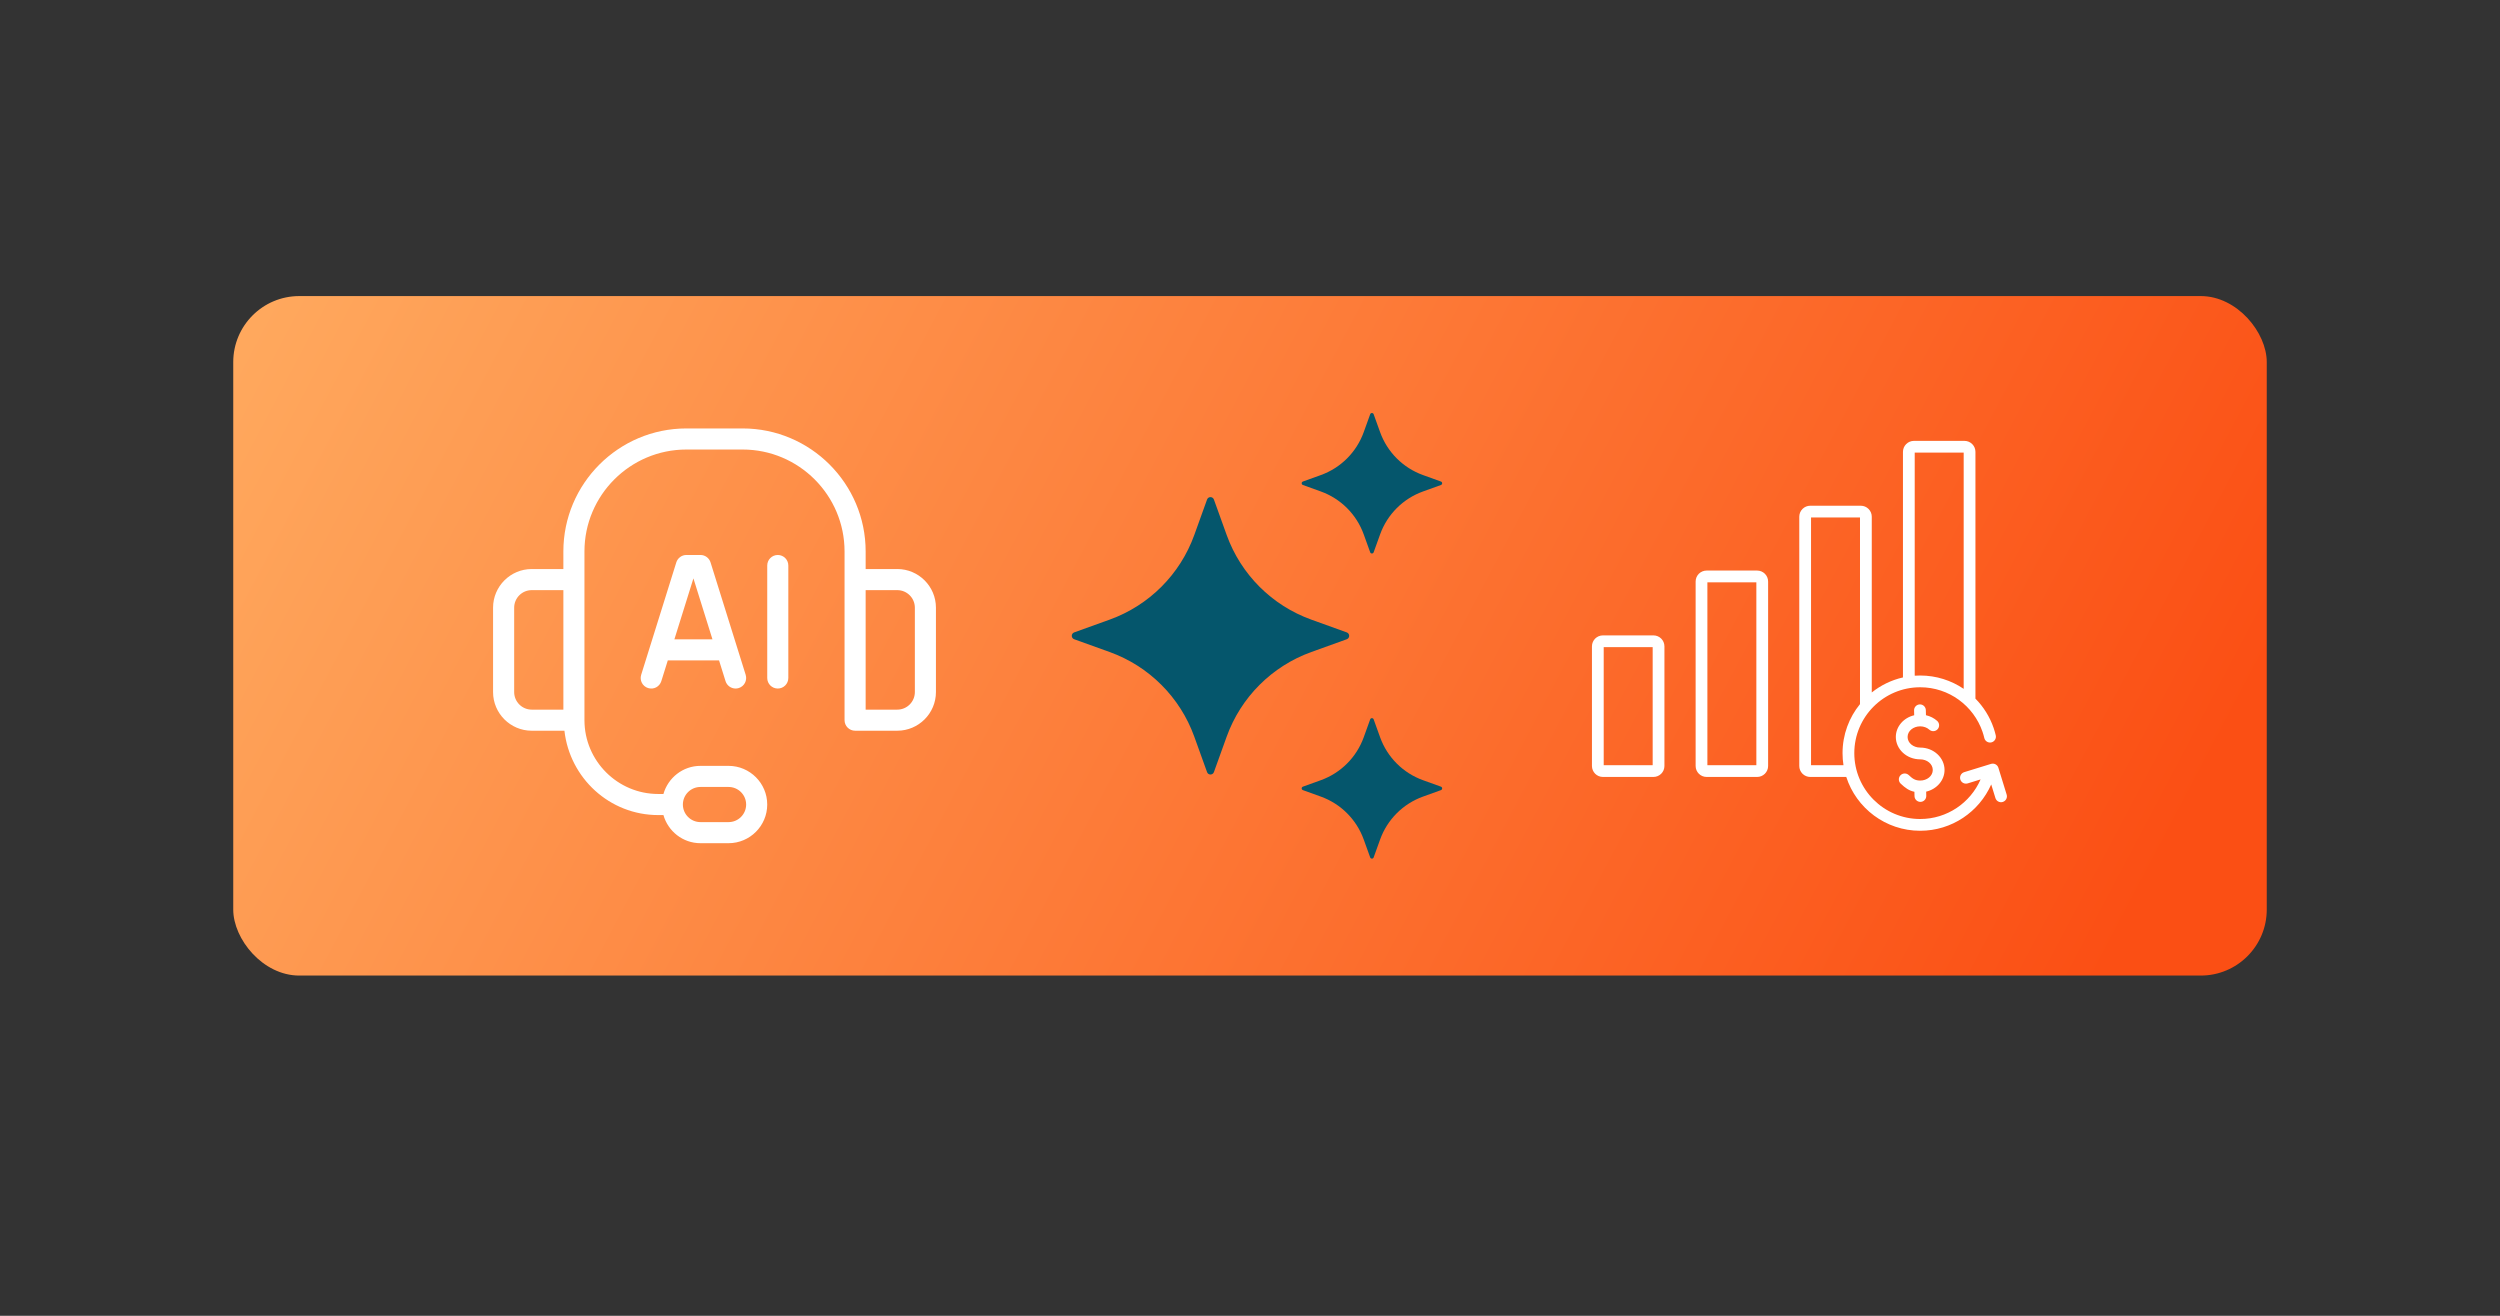 <?xml version="1.0" encoding="UTF-8"?>
<svg id="Layer_1" xmlns="http://www.w3.org/2000/svg" version="1.1" xmlns:xlink="http://www.w3.org/1999/xlink" viewBox="0 0 570 300">
  <rect x="0" y="0" width="570" height="300" fill="#333333" stroke="none"/>
  <!-- Generator: Adobe Illustrator 29.3.0, SVG Export Plug-In . SVG Version: 2.1.0 Build 146)  -->
  <defs>
    <style>
      .st0 {
        stroke: #399ca1;
        stroke-miterlimit: 10;
        stroke-width: .983px;
      }

      .st0, .st1 {
        fill: none;
      }

      .st2, .st3 {
        fill: #fff;
      }

      .st3 {
        fill-rule: evenodd;
      }

      .st4 {
        fill: #05566c;
      }

      .st5 {
        fill: url(#linear-gradient);
      }

      .st6 {
        clip-path: url(#clippath);
      }
    </style>
    <linearGradient id="linear-gradient" x1="51.775" y1="21.876" x2="469.012" y2="242.085" gradientUnits="userSpaceOnUse">
      <stop offset="0" stop-color="#ffae62"/>
      <stop offset="1" stop-color="#fb4f14"/>
    </linearGradient>
    <clipPath id="clippath">
      <rect class="st1" x="-40.172" y="-403.832" width="623.669" height="335.669"/>
    </clipPath>
  </defs>
  <rect class="st5" x="53.179" y="67.505" width="463.641" height="154.924" rx="15.055" ry="15.055"/>
  <g>
    <path class="st2" d="M204.582,129.741h-7.213v-4.007c0-15.467-12.584-28.049-28.049-28.049h-12.822c-15.464,0-28.049,12.581-28.049,28.049v4.007h-7.213c-4.858,0-8.815,3.954-8.815,8.815v19.233c0,4.862,3.957,8.815,8.815,8.815h7.455c1.214,10.788,10.285,19.233,21.395,19.233h1.177c1.055,3.688,4.42,6.411,8.44,6.411h6.411c4.858,0,8.815-3.954,8.815-8.815s-3.957-8.815-8.815-8.815h-6.411c-4.02,0-7.385,2.723-8.44,6.411h-1.177c-9.279,0-16.829-7.551-16.829-16.829v-38.467c0-12.816,10.424-23.24,23.24-23.24h12.822c12.816,0,23.24,10.424,23.24,23.24v38.467c0,1.327,1.077,2.404,2.404,2.404h9.617c4.858,0,8.815-3.954,8.815-8.815v-19.233c0-4.862-3.957-8.815-8.815-8.815ZM159.703,179.427h6.411c2.21,0,4.007,1.797,4.007,4.007s-1.797,4.007-4.007,4.007h-6.411c-2.21,0-4.007-1.797-4.007-4.007s1.797-4.007,4.007-4.007ZM117.23,157.79v-19.233c0-2.21,1.797-4.007,4.007-4.007h7.213v27.247h-7.213c-2.21,0-4.007-1.797-4.007-4.007ZM208.588,157.79c0,2.21-1.797,4.007-4.007,4.007h-7.213v-27.247h7.213c2.21,0,4.007,1.797,4.007,4.007v19.233Z"/>
    <path class="st2" d="M159.703,126.535h-3.206c-1.052,0-1.978.682-2.298,1.687l-8.014,25.645c-.394,1.268.313,2.617,1.578,3.011,1.296.404,2.617-.31,3.018-1.578l1.476-4.724h11.687l1.476,4.724c.326,1.03,1.271,1.687,2.298,1.687.238,0,.476-.034.72-.11,1.265-.394,1.972-1.744,1.578-3.011l-8.014-25.645c-.319-1.005-1.246-1.687-2.298-1.687ZM153.759,145.769l4.341-13.899,4.341,13.899h-8.683Z"/>
    <path class="st2" d="M177.334,126.535c-1.327,0-2.404,1.077-2.404,2.404v25.645c0,1.327,1.077,2.404,2.404,2.404s2.404-1.077,2.404-2.404v-25.645c0-1.327-1.077-2.404-2.404-2.404Z"/>
  </g>
  <path class="st3" d="M437.801,177.969c1.544,0,2.872-1.034,2.872-2.416s-1.328-2.422-2.872-2.422c-3.109,0-5.554-2.329-5.554-5.103,0-2.353,1.758-4.385,4.189-4.949l-.027-1.103c-.018-.74.568-1.355,1.307-1.373.74-.018,1.355.568,1.373,1.307l.029,1.159c.979.219,1.857.675,2.553,1.295.552.492.601,1.34.109,1.893-.492.553-1.341.602-1.893.109-.534-.475-1.272-.758-2.079-.76h-.007c-1.549,0-2.872,1.04-2.872,2.422s1.324,2.422,2.872,2.422c3.1,0,5.553,2.329,5.553,5.103,0,2.352-1.763,4.38-4.189,4.942l.021.965c.016.74-.571,1.353-1.311,1.37-.74.016-1.353-.571-1.37-1.311l-.022-.991c-1.231-.252-2.103-.887-3.129-1.859-.537-.509-.561-1.358-.052-1.895.508-.537,1.358-.561,1.895-.052.804.761,1.414,1.247,2.6,1.247h.003ZM420.95,177.145h-8.212c-.664,0-1.3-.264-1.77-.733s-.733-1.106-.733-1.77v-56.834c0-.664.264-1.3.733-1.77s1.106-.733,1.77-.733h11.521c.664,0,1.3.264,1.77.733s.733,1.106.733,1.77v40.075c2.049-1.637,4.468-2.83,7.112-3.429v-51.433c0-.664.264-1.301.733-1.77s1.106-.733,1.77-.733h11.521c.664,0,1.301.264,1.77.733.469.469.733,1.106.733,1.77v56.268c1.842,1.868,3.273,4.142,4.144,6.676.189.551.352,1.114.487,1.688.17.72-.278,1.443-.998,1.612-.72.17-1.443-.278-1.612-.998-.114-.486-.252-.963-.413-1.43-2.027-5.897-7.626-10.14-14.208-10.14-8.289,0-15.019,6.73-15.019,15.019s6.73,15.019,15.019,15.019c6.149,0,11.439-3.703,13.762-8.998.004-.01.009-.02.014-.03l-2.946.908c-.707.218-1.458-.179-1.676-.887-.218-.707.179-1.458.886-1.676l6.118-1.885c.708-.218,1.458.179,1.676.886l1.885,6.118c.218.707-.179,1.458-.887,1.676-.707.218-1.458-.179-1.676-.887,0,0-.529-1.717-.957-3.106-2.747,6.218-8.97,10.561-16.199,10.561-7.876,0-14.557-5.155-16.851-12.271h0ZM424.08,160.538v-42.551h-11.164v56.477h7.396c-.14-.896-.212-1.813-.212-2.748,0-4.238,1.493-8.13,3.98-11.178ZM436.555,154.059c.412-.029.827-.043,1.246-.043,3.674,0,7.088,1.122,9.918,3.041v-53.858h-11.164v50.86ZM362.964,147.371c0-1.382,1.121-2.503,2.503-2.503h11.521c1.382,0,2.503,1.121,2.503,2.503v27.271c0,1.382-1.121,2.503-2.503,2.503h-11.521c-1.382,0-2.503-1.121-2.503-2.503v-27.271ZM365.645,147.55v26.914h11.164v-26.914h-11.164ZM386.603,132.59c0-1.382,1.121-2.503,2.503-2.503h11.521c.664,0,1.301.264,1.77.733s.733,1.106.733,1.77v42.052c0,1.382-1.121,2.503-2.503,2.503h-11.521c-1.382,0-2.503-1.121-2.503-2.503v-42.052ZM389.284,132.768v41.696h11.164v-41.696h-11.164Z"/>
  <g id="AI">
    <path class="st4" d="M276.77,113.892l2.914,8.092c3.237,8.981,10.309,16.053,19.289,19.289l8.092,2.914c.729.265.729,1.299,0,1.56l-8.092,2.914c-8.981,3.237-16.053,10.309-19.289,19.289l-2.914,8.092c-.265.729-1.299.729-1.56,0l-2.914-8.092c-3.237-8.981-10.309-16.053-19.289-19.289l-8.092-2.914c-.729-.265-.729-1.299,0-1.56l8.092-2.914c8.981-3.237,16.053-10.309,19.289-19.289l2.914-8.092c.261-.733,1.295-.733,1.56,0Z"/>
    <path class="st4" d="M313.193,94.447l1.477,4.097c1.64,4.546,5.221,8.128,9.768,9.768l4.097,1.477c.37.134.37.657,0,.791l-4.097,1.477c-4.546,1.64-8.128,5.221-9.768,9.768l-1.477,4.097c-.134.37-.657.37-.791,0l-1.477-4.097c-1.64-4.546-5.221-8.128-9.768-9.768l-4.097-1.477c-.37-.134-.37-.657,0-.791l4.097-1.477c4.546-1.64,8.128-5.221,9.768-9.768l1.477-4.097c.134-.374.66-.374.791,0Z"/>
    <path class="st4" d="M313.193,164.017l1.477,4.097c1.64,4.546,5.221,8.128,9.768,9.768l4.097,1.477c.37.134.37.657,0,.791l-4.097,1.477c-4.546,1.64-8.128,5.221-9.768,9.768l-1.477,4.097c-.134.37-.657.37-.791,0l-1.477-4.097c-1.64-4.546-5.221-8.128-9.768-9.768l-4.097-1.477c-.37-.134-.37-.657,0-.791l4.097-1.477c4.546-1.64,8.128-5.221,9.768-9.768l1.477-4.097c.134-.37.66-.37.791,0Z"/>
  </g>
  <g class="st6">
    <path class="st0" d="M324.478-9.759c0,73.882-59.894,133.776-133.776,133.776S56.926,64.123,56.926-9.759s59.894-133.776,133.776-133.776"/>
  </g>
</svg>